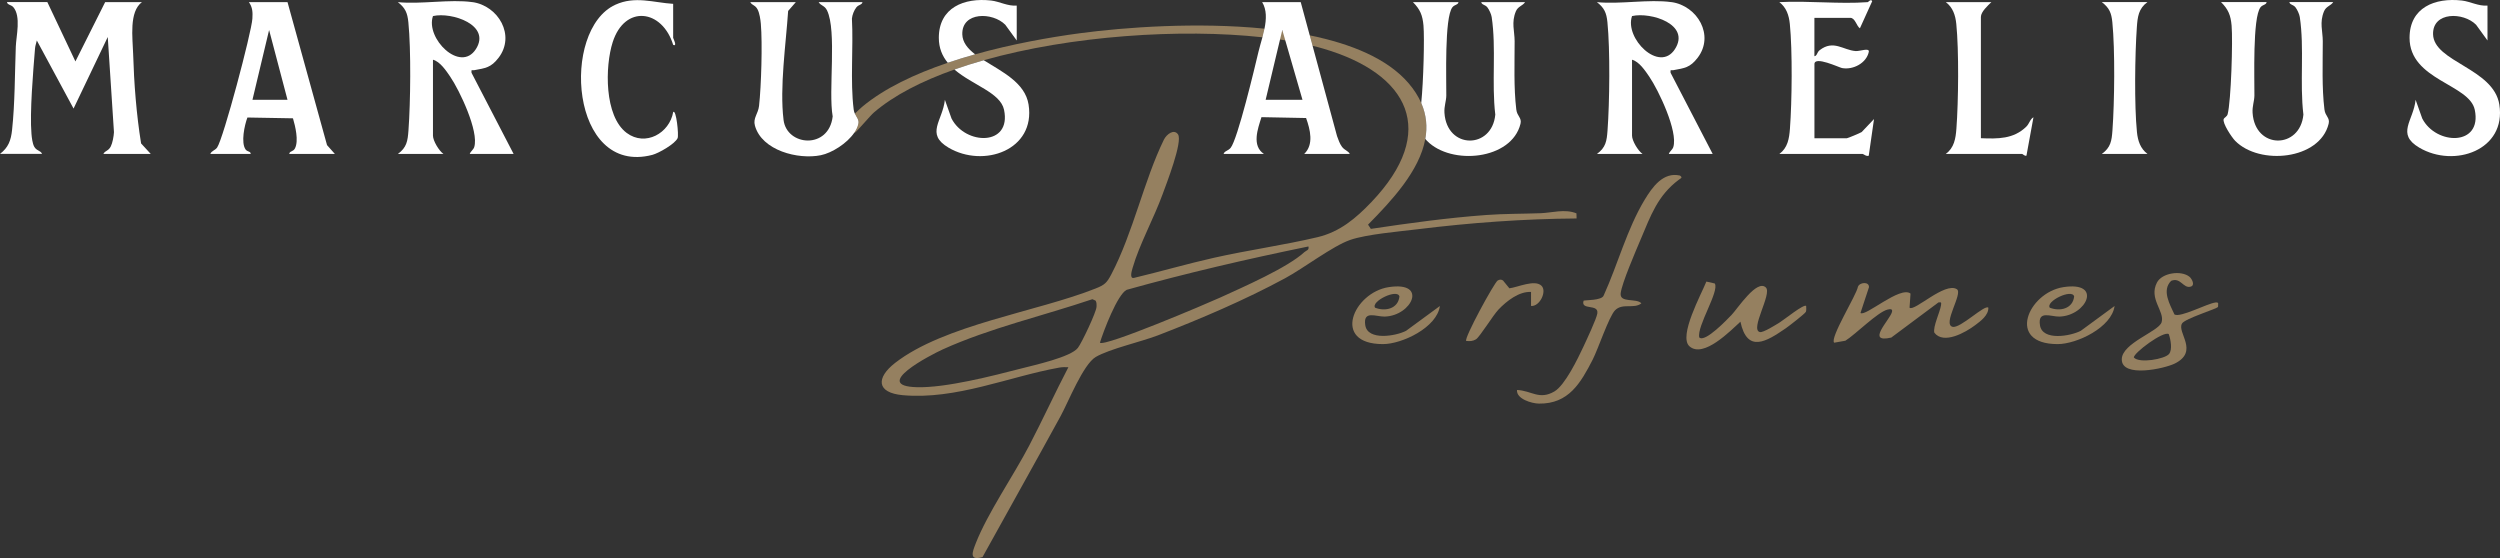 <?xml version="1.0" encoding="UTF-8"?>
<svg id="Layer_2" data-name="Layer 2" xmlns="http://www.w3.org/2000/svg" viewBox="0 0 713.39 159.24">
  <rect x="0" y="0" width="713.39" height="159.24" fill="#333333" stroke="none"/>
  <defs>
    <style>
      .cls-1 {
        fill: #958060;
      }

      .cls-2 {
        fill: #fff;
      }
    </style>
  </defs>
  <g id="Layer_1-2" data-name="Layer 1">
    <g>
      <g id="KXJY62.tif">
        <g>
          <path class="cls-1" d="M373.74,10.09c-2.52-.52-5.12-.95-7.76-1.3-.04-.01-.08-.02-.12-.02-1.66-.23-3.34-.42-5.03-.59-.17.83-.38,1.65-.59,2.46,1.72.18,3.4.4,5.02.64.5.07,1,.15,1.5.23,2.77.44,5.38.96,7.79,1.56l-.81-2.98ZM240.86,37.87c.89-.07,2.04.18,2.92-.01.53-.78.93-1.6,1.12-2.41.31-1.29-.47-1.92-.96-3.02-1.87,1.9-4.02,4.49-3.08,5.44Z"/>
          <path class="cls-1" d="M360.83,8.18c-.17.83-.38,1.65-.59,2.46-23.23-2.55-54.62-.49-79.52,6.55-2.89.81-5.68,1.7-8.37,2.65-9.3,3.28-17.28,7.36-23,12.28-1.05.91-4.95,5.55-5.32,5.67-.08.03-.16.05-.25.07.53-.78.93-1.6,1.12-2.41.31-1.29-.47-1.92-.96-3.02.94-.94,1.8-1.72,2.18-2.03,6.26-5.21,14.95-9.31,24.33-12.49,2.56-.87,5.17-1.67,7.81-2.41,10.49-2.94,21.23-4.86,29.93-6.02,12.73-1.7,33.42-3.22,52.64-1.3Z"/>
          <path class="cls-1" d="M432.89,111.28c4.18.19,6.33,2.95,10.67.42,3.02-1.76,6.71-9.42,8.26-12.73.86-1.85,3.76-8,3.99-9.53.44-2.87-4.83-.77-3.92-3.63.22-.22,5.26.01,5.74-1.51,4.03-8.86,6.64-18.93,11.68-27.29,2.16-3.57,5.28-8.03,10.09-6.91.84.64.25.75-.33,1.18-6.05,4.53-8.01,10.21-10.91,17.07-1.35,3.19-5.36,12.47-5.69,15.34s4.54,1.3,5.91,2.87c-2.11,1.7-5.38-.18-7.51,1.98-1.73,1.75-4.85,11.1-6.39,14.09-3.39,6.6-6.84,12.67-15.34,12.54-2.04-.03-6.48-1.32-6.25-3.89Z"/>
          <path class="cls-1" d="M530.9,89.3c1.3,1.23,11.38-7.86,14.28-5.52l-.28,4.02c1.3,1.24,10.13-7.47,13.52-5.26,1.79,1.17-4.23,10-1.24,10.72,2.2.54,9.19-6.47,10.21-5.46.04,2.19-2.18,3.8-3.75,4.98-2.77,2.09-9.03,5.62-11.67,2.15-.45-1.7,1.67-5.98,1.92-7.89.1-.79.05-.83-.75-.74l-13.46,10.03c-7.38,1.69-.43-4.98.2-7.29.27-.98-.54-.86-1.21-.71-2.8.62-9.27,7.18-12.09,8.9l-3.19.56c-1.31-1.32,6.32-13.47,6.78-15.95.45-1.31,3.24-1.57,3.15.12l-2.42,7.34Z"/>
          <path class="cls-1" d="M489.32,80.89c1.39,2.2-5.18,12.21-4.42,15.4,1.6,1.6,8.09-5.26,9.26-6.48,1.7-1.78,7.21-10.27,9.75-7.76,1.81,1.79-4.65,12-1.72,12.71.93.23,4.63-2.12,5.67-2.76,1.19-.72,6.91-5.35,7.54-4.7-.02.53.12,1.17-.08,1.67s-4.9,4.14-5.77,4.73c-5.46,3.75-10.97,7.19-12.91-1.9-2.84,2.6-10.57,10.53-14.54,7.02-3.23-2.87,3.46-15,4.82-18.47l2.38.54Z"/>
          <path class="cls-1" d="M624.77,78.97c.63.5,1.74,2.42.36,2.82-2.14.62-2.86-2.77-5.58-1.65-2.75,2.73-.36,6.71.94,9.59,1.62,1.02,9.35-3.13,11.7-3.41,1.13-.13.7.43.74,1.24-.18.54-9.39,3.31-10.27,4.74-1.57,2.53,4.95,7.93-2.05,11.43-2.92,1.46-15.18,4.18-15.15-1.19.02-4.65,10.57-7.94,11.37-10.59.94-3.14-3.74-6.65-1.34-11.31,1.43-2.78,6.89-3.59,9.29-1.66ZM618.87,95.34c-1.5-1.03-10.2,5.49-9.95,6.69,1.58,1.72,8.76.44,10-.99,1.07-1.23.47-4.25-.05-5.7Z"/>
          <path class="cls-1" d="M410.88,87.31c-.8,6.11-10.76,10.88-16.25,10.88-14.81,0-8.41-14.69,1.62-16.25,11.33-1.77,6.66,8.18-1.12,8.4-2.41.07-6.24-1.93-5.54,2.49s8.66,3.11,11.64,1.57l9.65-7.08ZM392.38,87.8c2.94,1.16,6.58.29,6.96-3.2-.55-2.31-8.18,1.36-6.96,3.2Z"/>
          <path class="cls-1" d="M603.41,87.31c-.8,6.11-10.76,10.88-16.25,10.88-14.81,0-8.41-14.69,1.62-16.25,11.33-1.77,6.66,8.18-1.12,8.4-2.41.07-6.24-1.93-5.54,2.49.71,4.5,8.66,3.11,11.64,1.57l9.65-7.08ZM584.91,87.8c2.94,1.16,6.58.29,6.96-3.2-.55-2.31-8.18,1.36-6.96,3.2Z"/>
          <path class="cls-1" d="M436.89,87.3v-3.99c-3.45-.19-6.96,2.6-9.26,4.99-1.55,1.61-5.41,7.91-6.46,8.53-.95.57-1.73.55-2.78.46-.71-.67,8.06-16.75,8.99-17.25.53-.29.99-.36,1.51,0l1.82,2.23c2.32-.27,7.28-2.62,9.18-.71,1.58,1.58-.51,5.97-3.01,5.75Z"/>
        </g>
      </g>
      <g id="rWoqA1.tif">
        <g>
          <path class="cls-2" d="M13.51.6l8.01,16.93L30.01.6h10.5c-3.73,2.75-2.66,10.2-2.52,14.71.25,8.49.93,17.28,2.27,25.62l2.75,2.99h-13.51c.52-.99,1.42-.78,2.11-2.13.51-1,.85-2.92.91-4.07l-1.77-27.16-9.76,20.42L10.51,11.55c-.16.75-.45,1.45-.51,2.23-.53,6.46-1.54,18.33-1.02,24.42.09,1.08.28,2.76.8,3.68.66,1.18,1.83,1.06,2.22,2.03H0c2.39-1.81,3.12-3.85,3.44-6.78.83-7.62.78-16.12,1.07-23.83.11-3.02,1.54-8.63-.71-11.26-.59-.69-1.74-.64-1.8-1.45h11.51Z"/>
          <path class="cls-2" d="M134.81.6c7.41,1.05,12.35,9.51,7.46,15.89-2.19,2.85-3.75,2.94-6.96,3.54-.63.12-.88-.36-.76.74l12.01,23.15h-12.51c.24-.73,1.03-1.18,1.28-1.96,1.38-4.47-4.19-16.17-6.87-20.1-1.14-1.67-2.86-4.27-4.91-4.82v21.66c0,1.47,1.71,4.33,3,5.23h-13.01c2.53-1.85,2.8-3.7,3.02-6.7.59-8.02.76-23.01-.03-30.89-.27-2.67-.88-4.09-3-5.73,6.58.67,14.9-.9,21.26,0ZM123.55,4.58c-2.21,6.36,7.81,16.33,12.24,9.44s-6.86-10.66-12.24-9.44Z"/>
          <path class="cls-2" d="M476.97.6c7.41,1.05,12.35,9.51,7.46,15.89-2.19,2.85-3.75,2.94-6.96,3.54-.63.12-.88-.36-.76.74l12.01,23.15h-12.51c.24-.73,1.03-1.18,1.28-1.96,1.38-4.47-4.19-16.17-6.87-20.1-1.14-1.67-2.86-4.27-4.91-4.82v21.66c0,1.47,1.71,4.33,3,5.23h-13.01c2.53-1.85,2.8-3.7,3.02-6.7.59-8.02.76-23.01-.03-30.89-.27-2.67-.88-4.09-3-5.73,6.58.67,14.9-.9,21.26,0ZM465.71,4.58c-2.21,6.36,7.81,16.33,12.24,9.44,4.55-7.07-6.86-10.66-12.24-9.44Z"/>
          <path class="cls-2" d="M244.37,2.1c-.66.84-1.17,2.14-1.27,3.22.45,8.21-.51,17.84.5,25.91.06.47.18.86.34,1.2.49,1.1,1.27,1.73.96,3.02-.19.81-.59,1.63-1.12,2.41-2.11,3.1-6.41,5.79-9.55,6.43-6.47,1.32-16.85-1.33-18.81-8.45-.59-2.15.92-3.35,1.18-5.62.63-5.6.99-17.85.51-23.42-.1-1.2-.37-3.02-.91-4.07-.68-1.35-1.59-1.14-2.11-2.13h13.01l-2.2,2.52c-.63,9.43-2.45,21.73-1.31,31.1.91,7.5,12.94,8.51,14.02-1.01-1.29-7.23,1.25-24.37-1.62-30.26-.69-1.41-1.78-1.3-2.39-2.35h12.51c-.11.8-1.1.69-1.74,1.5Z"/>
          <path class="cls-1" d="M449.85,60.88c-3.3-1.34-6.98-.16-10.22-.04-5.15.19-10.35.13-15.49.51-11.03.8-22.04,2.32-32.96,3.96l-.8-1.21c6.71-6.8,14.71-15.35,16.34-24.47.61-3.36.35-6.79-1.16-10.24-.83-1.91-2.04-3.82-3.69-5.73-6.02-6.95-16.29-11.16-28.13-13.57l.81,2.98c1.07.25,2.1.53,3.09.82,24.51,7.21,32.85,23.66,13.75,43.72-4.48,4.7-9.06,8.56-15.42,10.07-9.62,2.28-19.84,3.69-29.6,5.89-7.63,1.72-15.17,3.91-22.78,5.73-1.4.3-.58-2.17-.38-2.89,1.85-6.49,6.12-14.29,8.53-20.94,1.03-2.82,5.83-15.1,4.41-17.13-1.17-1.67-3.3.03-4.03,1.53-5.68,11.6-8.76,26.53-15.01,38.44-1.27,2.41-1.88,2.99-4.48,4.02-16.55,6.6-43.21,10.34-57.23,21.25-5.41,4.22-5.36,8.5,2.22,9.19,15.17,1.37,30.3-5.3,44.62-7.87.87-.15,1.75-.16,2.63-.11-3.87,7.42-7.36,15.06-11.24,22.48-4.47,8.54-11.84,19.2-15.19,27.77-.95,2.44-2.03,5.08,1.93,3.92,7.37-13.33,14.92-26.76,22.26-40.18,2.23-4.08,6.46-14.8,10.06-16.92,3.92-2.3,13.01-4.34,17.8-6.19,12.11-4.67,24.82-10.1,36.22-16.27,5.29-2.85,13.59-9.21,18.56-10.93,4.69-1.63,14.14-2.42,19.42-3.07,14.95-1.85,30.15-2.95,45.2-3.06l-.04-1.46ZM312.9,87.55c-.07,1.56-4.22,10.29-5.31,11.71-2.02,2.65-12.43,4.92-16.12,5.88-8.24,2.13-21.6,5.58-29.86,5.35-13.1-.36,3.88-9.18,7.42-10.79,13.4-6.07,28.73-9.61,42.69-14.32l.92.41c.31.51.29,1.17.26,1.76ZM372.23,71.93c-4.84,4.48-17.66,10.06-24.02,12.97-3.74,1.71-33.01,14.16-34.34,12.89.98-3.21,4.99-13.79,7.64-15.09,17.12-4.78,34.44-8.8,51.86-12.37.26,1.09-.6,1.11-1.14,1.6Z"/>
          <path class="cls-2" d="M432.57,3.21c-1.35,3.22-.36,5.67-.36,8.57,0,6.29-.28,13.23.47,19.45.24,2.01,1.63,2.33,1.2,4.1-2.52,10.29-19.73,11.96-26.69,4.85-.13-.13-.29-.32-.47-.55.61-3.36.35-6.79-1.16-10.24.65-6.36.94-18.6.64-22.09-.26-2.93-.95-4.63-3.02-6.7h13.01c-.09.81-1.13.68-1.75,1.49-2.28,2.99-1.69,20.48-1.73,25.17-.02,1.64-.65,3.02-.53,4.94.68,10.49,13.58,10.43,14.51.51-1.08-9.03.31-18.97-1.03-27.85-.12-.81-.73-2.12-1.23-2.76-.64-.81-1.64-.7-1.74-1.5h12.5c-.66,1.07-2.01,1.17-2.62,2.61Z"/>
          <path class="cls-2" d="M646.79.6c-.09.82-1.13.68-1.75,1.49-2.28,2.99-1.69,20.48-1.73,25.16-.02,1.65-.64,3.02-.52,4.95.67,10.49,13.57,10.42,14.5.5-1.08-9.03.31-18.97-1.03-27.85-.12-.81-.73-2.12-1.23-2.76-.64-.82-1.63-.7-1.74-1.5h12.51c-.67,1.07-2.01,1.17-2.62,2.62-1.35,3.22-.36,5.67-.36,8.56,0,6.29-.29,13.23.47,19.45.24,2.01,1.63,2.33,1.2,4.1-2.51,10.29-19.72,11.96-26.69,4.85-.93-.95-3.7-5.06-3.25-6.23.13-.34.94-.66,1.12-1.35.98-3.71,1.51-21.04,1.13-25.3-.26-2.94-.95-4.63-3.02-6.7h13.01Z"/>
          <path class="cls-2" d="M82.04.6l11.28,40.81,2.23,2.51h-13.01c.09-.86,1.13-.58,1.64-1.6,1.09-2.19.09-6.27-.58-8.56l-13-.23c-.83,2.21-1.89,7.15-.53,9.11.49.71,1.5.5,1.46,1.28h-11.51c.32-.88,1.36-1.01,1.93-1.81,1.78-2.5,9.84-32.91,10.07-36.79.11-1.82.07-3.19-1-4.72h11ZM82.04,28.48l-5.25-19.92-4.75,19.92h10Z"/>
          <path class="cls-2" d="M385.17,43.92c-.47-.9-1.44-1-2.22-2.02-.66-.88-1.05-2.05-1.42-3.07l-6.98-25.76-.81-2.98-2.57-9.49h-11.01c1.34,2.18,1.22,4.87.67,7.58-.17.83-.38,1.65-.59,2.46-.39,1.44-.82,2.83-1.12,4.11-1.07,4.52-5.95,25-7.95,27.44-.69.85-1.77.89-2.01,1.73h11.5c-3.51-2.34-1.76-7.15-.69-10.49l12.73.25c1.17,3.3,2.27,7.54-.53,10.24h13ZM361.16,28.48l4.1-17.2.6-2.51.05-.21.07.23.78,2.72,4.91,16.97h-10.51Z"/>
          <path class="cls-2" d="M532.99.6c.13,0,.92-1.04,1.25-.25l-3.5,7.72c-.94-.54-1.34-2.98-2.74-2.98h-10.25v10.95c.81-.1.69-1.1,1.51-1.73,3.94-3.05,6.71,0,10.26.26,1.23.09,4.02-1.05,3.75.24-.67,3.2-4.49,5.2-7.64,4.61-.81-.15-7.87-3.54-7.87-1.13v21.16h9.25c.23,0,3.75-1.46,4.23-1.77l3.52-3.71-1.5,10.46c-.7.29-1.5-.5-1.75-.5h-23.76c2.38-1.76,2.81-4.36,3.02-7.2.58-7.74.74-22.29-.03-29.89-.25-2.48-.99-4.72-3-6.23,8.23-.45,17.1.61,25.26,0Z"/>
          <path class="cls-2" d="M270.45,17.91c-1.54-1.88-2.55-4.17-2.55-7.11,0-8.66,7.26-11.52,14.92-10.65,2.38.27,4.79,1.67,7.31,1.44v9.96l-3.26-4.48c-3.61-3.66-12.43-3.77-12.27,2.72.06,2.3,1.54,4.08,3.66,5.71-2.64.74-5.25,1.54-7.81,2.41Z"/>
          <path class="cls-2" d="M270.66,42.13c-6.67-3.95-1.66-7.63-1.03-13.65l1.89,5.33c3.93,7.66,17.18,7.97,14.99-2.48-1.03-4.92-8.99-7.03-14.16-11.49,2.69-.95,5.48-1.84,8.37-2.65,5.14,3.25,11.8,6.37,12.79,12.65,2.05,13.02-12.87,18.19-22.85,12.29Z"/>
          <path class="cls-2" d="M709.82,1.59v9.96l-3.25-4.48c-3.62-3.66-12.43-3.78-12.28,2.71.19,7.92,17.27,9.69,18.91,20.06,2.06,13.01-12.87,18.19-22.85,12.29-6.67-3.95-1.66-7.63-1.04-13.65l1.89,5.33c3.93,7.66,17.18,7.98,14.99-2.48-1.54-7.36-18.61-8.44-18.61-20.53,0-8.67,7.26-11.52,14.92-10.65,2.38.27,4.79,1.67,7.31,1.44Z"/>
          <path class="cls-2" d="M192.09,1.09v9.71c0,.11,1.3,2.62,0,2-3.13-10.17-13.81-11.54-17.26-.75-2.2,6.88-2.44,21.1,4.01,25.89,5.34,3.96,12.21.07,13.26-5.97.87-.88,1.64,6.62,1.26,7.45-.76,1.66-5.4,4.3-7.23,4.78-23.44,6.07-26.16-35.72-10.53-42.85,5.63-2.57,10.78-.62,16.51-.25Z"/>
          <path class="cls-2" d="M568.26.6c-.98.96-3,2.76-3,4.23v34.61c4.81.19,9.3.27,12.95-3.29.9-.88,1.09-2.19,2.05-2.68l-2,10.95c-.51.19-1.06-.5-1.25-.5h-21.76c2.38-1.76,2.81-4.36,3.02-7.2.58-7.74.74-22.29-.03-29.89-.25-2.49-.99-4.72-3-6.23h13.01Z"/>
          <path class="cls-2" d="M612.78.6c-2.54,1.85-2.81,4.21-3.02,7.2-.55,7.84-.74,22.21.03,29.89.25,2.49.99,4.72,3,6.23h-13.01c2.53-1.85,2.8-3.7,3.02-6.7.59-8.02.76-23.01-.03-30.89-.27-2.68-.88-4.09-3-5.73h13.01Z"/>
        </g>
      </g>
    </g>
  </g>
</svg>